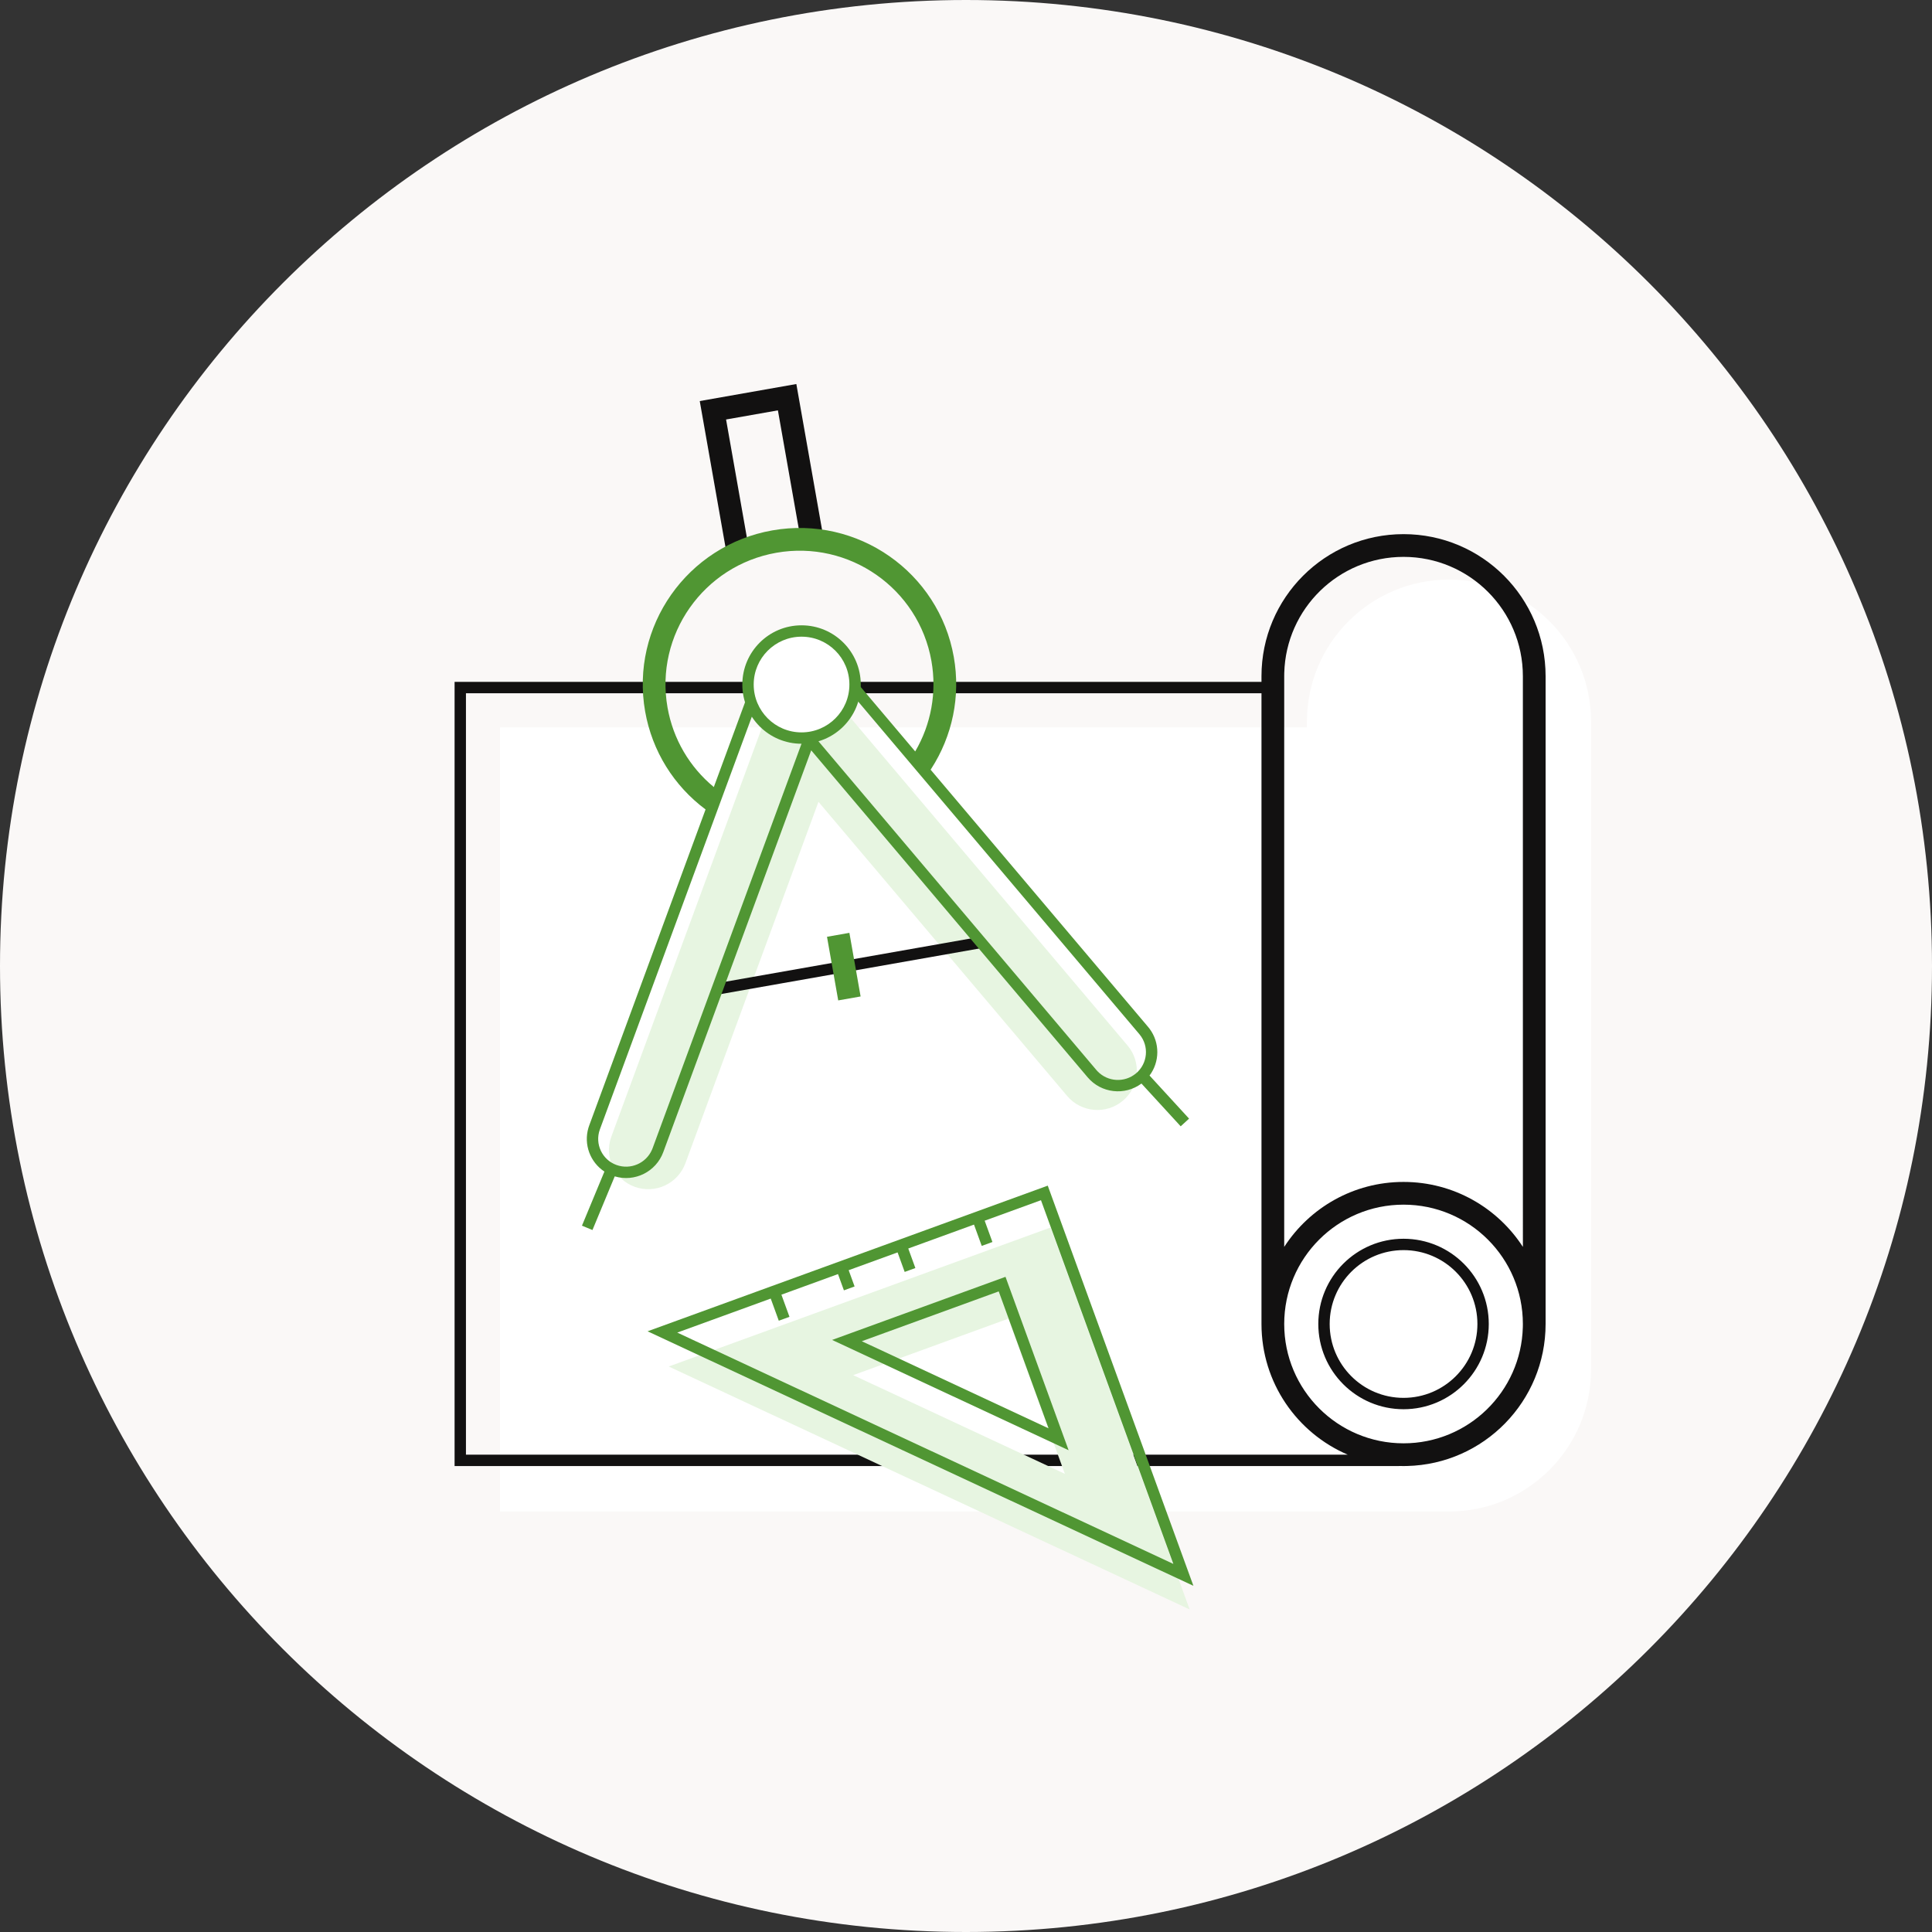 <?xml version="1.0" encoding="UTF-8"?>
<svg width="170px" height="170px" viewBox="0 0 170 170" version="1.1" xmlns="http://www.w3.org/2000/svg" xmlns:xlink="http://www.w3.org/1999/xlink">
    <rect x="0" y="0" width="170" height="170" fill="#333333" stroke="none"/>
    <title>ui/icons/build-step-2</title>
    <g id="ui/icons/build-step-2" stroke="none" stroke-width="1" fill="none" fill-rule="evenodd">
        <path d="M85,170 C131.944,170 170,131.944 170,85 C170,38.056 131.944,0 85,0 C38.056,0 0,38.056 0,85 C0,131.944 38.056,170 85,170 Z" id="Oval" fill="#FAF8F7"></path>
        <path d="M127.5,51 C134.404,51 140,56.596 140,63.5 L140,120.5 C140,127.404 134.404,133 127.5,133 L127.25,132.998 C127.167,132.999 127.083,133 127,133 L44,133 L44,64 L115,64 L115,63.5 C115,56.596 120.596,51 127.5,51 Z" id="Combined-Shape" fill="#FFFFFF"></path>
        <path d="M76.959,61.764 L97.028,96.229 C97.032,96.236 97.036,96.244 97.04,96.251 C97.983,97.898 97.412,99.998 95.765,100.941 C94.102,101.894 91.982,101.326 91.017,99.669 L91.017,99.669 L73.964,70.383 L56.911,99.669 C55.947,101.326 53.827,101.894 52.164,100.941 C50.516,99.998 49.945,97.898 50.889,96.251 C50.893,96.244 50.897,96.236 50.901,96.229 L70.97,61.764 L73.964,63.478 L76.959,61.764 Z" id="Combined-Shape" fill="#E7F5E1" transform="translate(73.964, 81.584) rotate(-10) translate(-73.964, -81.584) "></path>
        <path d="M123.5,47 C130.404,47 136,52.596 136,59.5 L136,116.5 L136,116.5 C136,123.301 130.569,128.833 123.808,128.996 L123.5,129 L123.5,129 C123.397,129 123.294,128.999 123.191,128.996 L123,129 L123,129 L40,129 L40,60 L111,60 L111,59.5 C111,52.596 116.596,47 123.5,47 Z M111,61 L41,61 L41,128 L118.593,128 C114.129,126.093 111,121.662 111,116.5 L111,61 Z M123.5,106 C117.701,106 113,110.701 113,116.5 C113,122.299 117.701,127 123.5,127 C129.204,127 133.846,122.452 133.996,116.784 L134,116.5 C134,110.701 129.299,106 123.5,106 Z M123.5,109 C127.642,109 131,112.358 131,116.5 C131,120.642 127.642,124 123.5,124 C119.358,124 116,120.642 116,116.5 C116,112.358 119.358,109 123.5,109 Z M123.5,110 C119.91,110 117,112.91 117,116.5 C117,120.09 119.91,123 123.5,123 C127.09,123 130,120.09 130,116.5 C130,112.91 127.09,110 123.5,110 Z M123.5,49 C117.796,49 113.154,53.548 113.004,59.216 L113,59.5 L113,109.715 C115.227,106.276 119.098,104 123.5,104 C127.903,104 131.775,106.277 134.002,109.717 L134,59.5 C134,53.701 129.299,49 123.5,49 Z M86.29,82.424 L86.463,83.409 L63.139,87.522 L62.965,86.537 L86.29,82.424 Z M70.072,33.791 L72.549,47.838 L70.579,48.185 L68.449,36.108 L63.888,36.912 L66.018,48.989 L64.048,49.336 L61.572,35.29 L70.072,33.791 Z" id="Combined-Shape" fill="#121111" fill-rule="nonzero"></path>
        <path d="M63.878,113.047 L99.643,148.812 L63.878,148.812 L63.878,113.047 Z M70.116,128.014 L70.116,142.544 L84.646,142.544 L70.116,128.014 Z" id="Combined-Shape" fill="#E7F5E1" transform="translate(81.76, 130.929) rotate(160) translate(-81.76, -130.929) "></path>
        <path d="M90.313,106.915 L96.82,143.818 L53.411,113.422 L90.313,106.915 Z M89.503,108.074 L84.311,108.989 L84.657,110.954 L83.672,111.128 L83.326,109.163 L77.265,110.232 L77.582,112.032 L76.597,112.206 L76.28,110.405 L71.77,111.2 L72.034,112.7 L71.049,112.874 L70.785,111.374 L65.567,112.294 L65.927,114.337 L64.942,114.51 L64.582,112.468 L55.962,113.988 L95.417,141.613 L89.503,108.074 Z M85.258,114.171 L88.078,130.161 L69.268,116.99 L85.258,114.171 Z M84.448,115.33 L71.821,117.556 L86.675,127.958 L84.448,115.33 Z M76.46,45.926 C84.075,45.926 90.249,52.081 90.249,59.675 C90.249,63.189 88.92,66.496 86.579,69.017 L86.517,69.079 L101.433,94.692 L101.535,94.88 C102.228,96.259 101.907,97.907 100.815,98.929 L103.582,103.267 L102.739,103.805 L99.993,99.5 C98.359,100.315 96.353,99.73 95.423,98.133 L95.423,98.133 L76.466,65.579 L57.51,98.133 C56.578,99.733 54.566,100.318 52.931,99.495 L50.181,103.805 L49.338,103.267 L52.11,98.922 C51.024,97.899 50.706,96.255 51.397,94.88 L51.499,94.692 L66.408,69.088 C64.026,66.561 62.67,63.224 62.67,59.675 C62.67,52.081 68.845,45.926 76.46,45.926 Z M71.932,61.589 L52.364,95.195 L52.355,95.211 C51.686,96.379 52.091,97.868 53.259,98.537 C54.398,99.189 55.837,98.842 56.559,97.767 L56.646,97.629 L75.887,64.584 L75.354,63.668 L75.458,63.608 L71.932,61.589 Z M81,61.589 L77.473,63.608 L77.579,63.668 L77.045,64.583 L96.287,97.629 L96.373,97.767 C97.095,98.842 98.534,99.189 99.673,98.537 C100.841,97.868 101.246,96.379 100.578,95.211 L100.578,95.211 L100.569,95.195 L81,61.589 Z M76.986,81.978 L76.986,87.662 L74.986,87.662 L74.986,81.978 L76.986,81.978 Z M76.46,47.926 C69.948,47.926 64.67,53.187 64.67,59.675 C64.67,62.505 65.677,65.174 67.466,67.273 L71.569,60.228 L76.466,63.031 L81.364,60.228 L85.461,67.264 C87.246,65.164 88.249,62.5 88.249,59.675 C88.249,53.187 82.972,47.926 76.46,47.926 Z" id="Combined-Shape" fill="#509633" fill-rule="nonzero" transform="translate(76.46, 94.872) rotate(-10) translate(-76.46, -94.872) "></path>
        <path d="M70.398,55.834 C67.913,55.834 65.898,57.848 65.898,60.334 C65.898,62.819 67.913,64.834 70.398,64.834 C72.884,64.834 74.898,62.819 74.898,60.334 C74.898,57.848 72.884,55.834 70.398,55.834 Z" id="Path-Copy" fill="#FFFFFF" fill-rule="nonzero"></path>
        <path d="M70.529,55.023 C73.407,55.023 75.74,57.355 75.74,60.233 C75.74,63.111 73.407,65.444 70.529,65.444 C67.652,65.444 65.319,63.111 65.319,60.233 C65.319,57.355 67.652,55.023 70.529,55.023 Z M70.529,56.023 C68.204,56.023 66.319,57.908 66.319,60.233 C66.319,62.559 68.204,64.444 70.529,64.444 C72.855,64.444 74.74,62.559 74.74,60.233 C74.74,57.908 72.855,56.023 70.529,56.023 Z" id="Oval" fill="#509633" fill-rule="nonzero"></path>
    </g>
</svg>